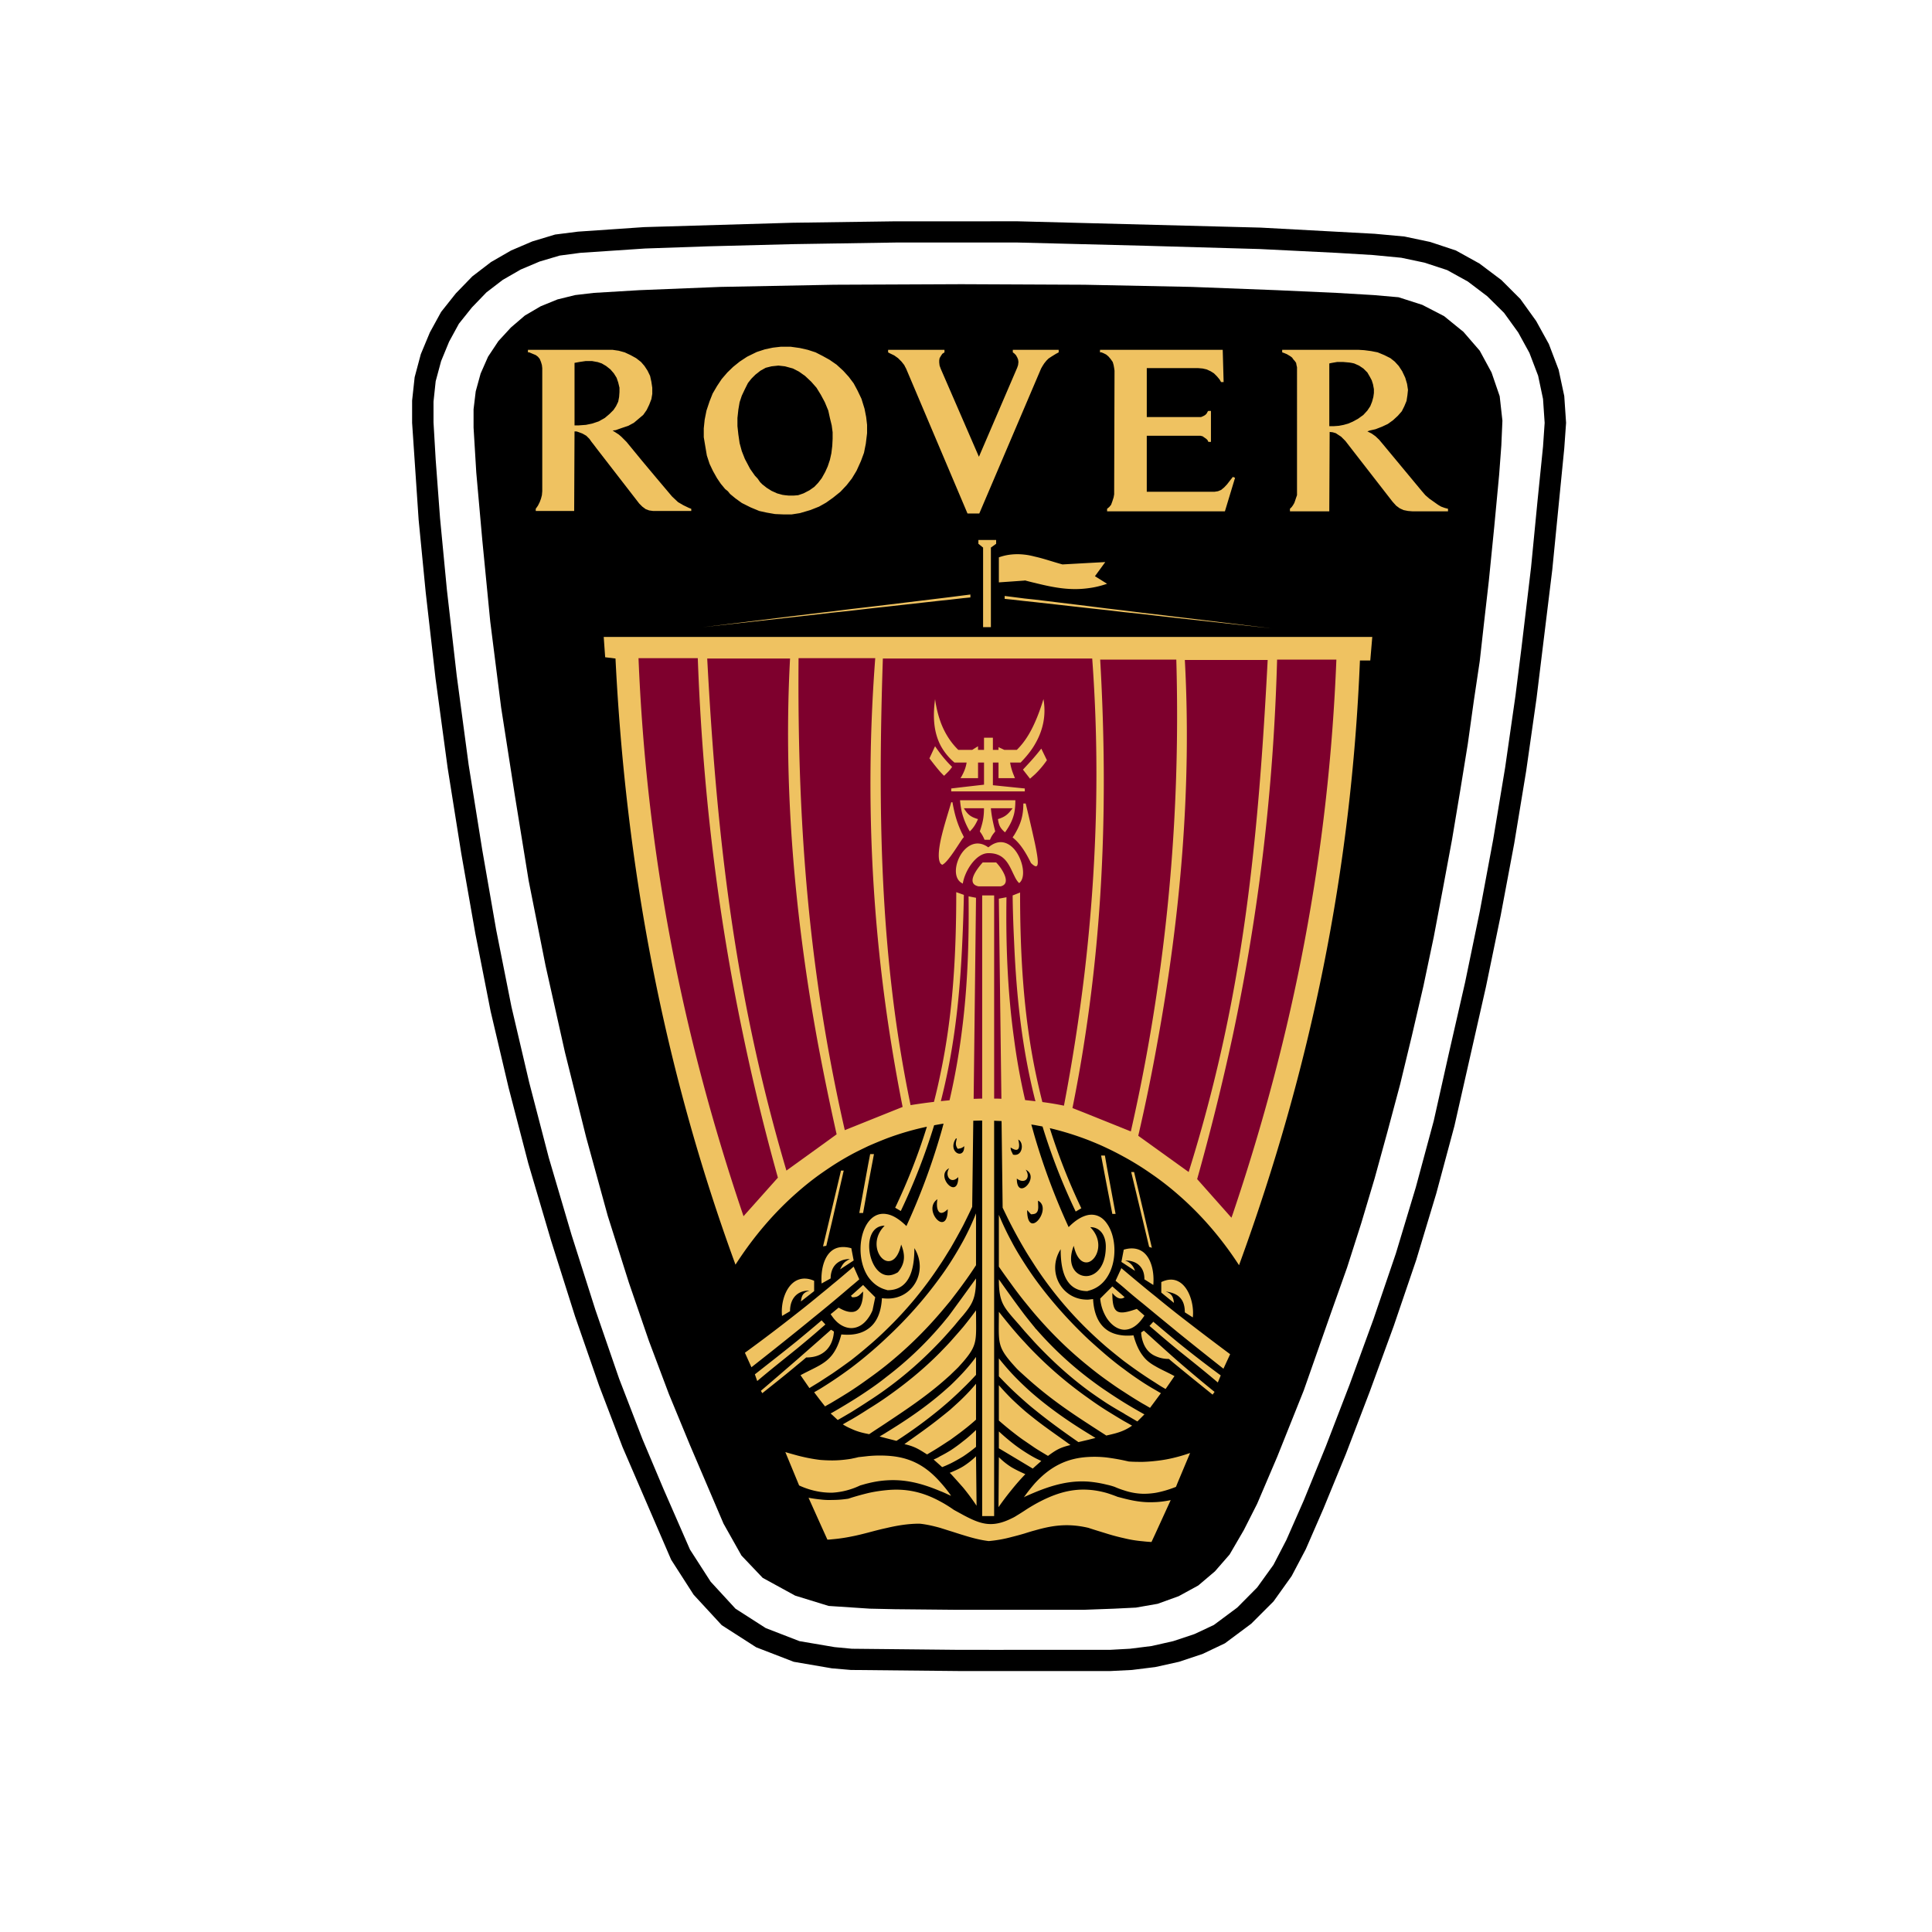 <?xml version="1.0" encoding="UTF-8" standalone="no"?>
<svg
   xmlns:dc="http://purl.org/dc/elements/1.1/"
   xmlns:cc="http://creativecommons.org/ns#"
   xmlns:rdf="http://www.w3.org/1999/02/22-rdf-syntax-ns#"
   xmlns:svg="http://www.w3.org/2000/svg"
   xmlns="http://www.w3.org/2000/svg"
   xmlns:sodipodi="http://sodipodi.sourceforge.net/DTD/sodipodi-0.dtd"
   xmlns:inkscape="http://www.inkscape.org/namespaces/inkscape"
   id="svg8"
   version="1.1"
   viewBox="0 0 317.5 317.5"
   height="1200"
   width="1200"
   sodipodi:docname="ROVER_01_V1.svg"
   inkscape:version="0.92.4 (5da689c313, 2019-01-14)">
  <sodipodi:namedview
     pagecolor="#ffffff"
     bordercolor="#666666"
     borderopacity="1"
     objecttolerance="10"
     gridtolerance="10"
     guidetolerance="10"
     inkscape:pageopacity="0"
     inkscape:pageshadow="2"
     inkscape:window-width="868"
     inkscape:window-height="480"
     id="namedview49"
     showgrid="false"
     inkscape:zoom="0.19666667"
     inkscape:cx="600"
     inkscape:cy="600"
     inkscape:window-x="0"
     inkscape:window-y="0"
     inkscape:window-maximized="0"
     inkscape:current-layer="svg8" />
  <defs
     id="defs2">
    <clipPath
       clipPathUnits="userSpaceOnUse"
       id="clipPath18">
      <path
         d="M 0,841.89 H 595.275 V 0 H 0 Z"
         id="path16" />
    </clipPath>
    <clipPath
       clipPathUnits="userSpaceOnUse"
       id="clipPath38">
      <path
         d="m 180.665,548.362 c -1.813,-0.772 -37.496,-112.208 0.347,-197.5 v 0 C 217.615,268.362 292.53,235.114 292.53,235.114 v 0 c 0,0 74.472,31.236 111.046,114.256 v 0 c 13.377,30.342 17.963,59.588 17.705,85.729 v 0 c -0.466,47.563 -16.328,112.882 -17.543,113.263 v 0 c -41.394,13.106 -70.32,18.26 -111.208,18.904 v 0 c -41.182,0 -88.97,-9.066 -111.865,-18.904"
         id="path36" />
    </clipPath>
    <clipPath
       clipPathUnits="userSpaceOnUse"
       id="clipPath50">
      <path
         d="M 180.665,548.362 C 179.476,547.855 163.699,499.69 163.689,442.53 v 0 c -0.006,-29.94 4.314,-62.349 17.323,-91.668 v 0 C 217.615,268.362 292.53,235.114 292.53,235.114 v 0 c 0,0 74.472,31.236 111.046,114.256 v 0 c 13.011,29.512 17.706,57.988 17.715,83.577 v 0 c 10e-4,0.72 -0.003,1.437 -0.01,2.152 v 0 c -0.466,47.563 -16.328,112.882 -17.543,113.263 v 0 c -41.394,13.106 -70.32,18.26 -111.208,18.904 v 0 c -41.182,0 -88.97,-9.066 -111.865,-18.904 m 9.554,-196.88 c -31.713,69.863 -9.47,148.903 -8.637,149.184 v 0 c 21.813,7.267 74.205,15.838 112.205,15.838 v 0 c 37.731,-0.603 71.42,-3.98 109.617,-16.077 v 0 c 1.123,-0.353 22.635,-77.567 -7.795,-150.317 v 0 C 363.295,272.893 292.53,251.657 292.53,251.657 v 0 c 0,0 -67.885,23.992 -102.311,99.825"
         id="path48" />
    </clipPath>
    <clipPath
       clipPathUnits="userSpaceOnUse"
       id="clipPath60">
      <path
         d="m 180.665,548.362 c -1.813,-0.772 -37.496,-112.208 0.347,-197.5 v 0 C 217.615,268.362 292.53,235.114 292.53,235.114 v 0 c 0,0 74.472,31.236 111.046,114.256 v 0 c 13.377,30.342 17.963,59.588 17.705,85.729 v 0 c -0.466,47.563 -16.328,112.882 -17.543,113.263 v 0 c -41.394,13.106 -70.32,18.26 -111.208,18.904 v 0 c -41.182,0 -88.97,-9.066 -111.865,-18.904"
         id="path58" />
    </clipPath>
    <clipPath
       clipPathUnits="userSpaceOnUse"
       id="clipPath72">
      <path
         d="M 0,841.89 H 595.275 V 0 H 0 Z"
         id="path70" />
    </clipPath>
    <linearGradient
       gradientTransform="matrix(-72.268,0,0,-72.268,25429.847,18165.95)"
       y2="251.634"
       x2="346.131"
       y1="251.82"
       x1="350.056"
       gradientUnits="userSpaceOnUse"
       id="a">
      <stop
         id="stop8"
         stop-color="#fff"
         offset="0" />
      <stop
         id="stop10"
         stop-color="#242322"
         offset="1" />
    </linearGradient>
    <linearGradient
       gradientTransform="matrix(75.597,-20.256,20.256,75.597,-31993.437,-12522.805)"
       y2="263.642"
       x2="353.135"
       y1="260.595"
       x1="358.246"
       gradientUnits="userSpaceOnUse"
       id="b">
      <stop
         id="stop17"
         stop-color="#fff"
         offset="0" />
      <stop
         id="stop19"
         stop-color="#231f20"
         offset=".672" />
      <stop
         id="stop21"
         stop-color="#2d2b2c"
         offset=".953" />
      <stop
         id="stop23"
         stop-color="#383738"
         offset="1" />
    </linearGradient>
    <linearGradient
       gradientTransform="matrix(0,0.112,-0.112,0,-116.992,-406.845)"
       y2="-3206.578"
       x2="1637.915"
       y1="-3206.578"
       x1="4767.735"
       gradientUnits="userSpaceOnUse"
       id="c">
      <stop
         id="stop28"
         stop-color="#7b7979"
         offset="0" />
      <stop
         id="stop30"
         stop-color="#eae9ea"
         offset="1" />
    </linearGradient>
    <linearGradient
       gradientTransform="matrix(-12.837,-15.298,15.298,-12.837,541.233,8372.126)"
       y2="252.576"
       x2="332.695"
       y1="243.84"
       x1="334.249"
       gradientUnits="userSpaceOnUse"
       id="d">
      <stop
         id="stop35"
         stop-color="#7b7979"
         offset="0" />
      <stop
         id="stop37"
         stop-color="#eae9ea"
         offset="1" />
    </linearGradient>
    <linearGradient
       gradientTransform="matrix(-3.504,-13.077,13.077,-3.504,-2210.491,5199.975)"
       y2="273.67"
       x2="321.221"
       y1="271.981"
       x1="314.916"
       gradientUnits="userSpaceOnUse"
       id="e">
      <stop
         id="stop42"
         stop-color="#acabab"
         offset="0" />
      <stop
         id="stop44"
         stop-color="#eae9ea"
         offset="1" />
    </linearGradient>
    <linearGradient
       gradientTransform="matrix(17.952,-11.217,11.217,17.952,-9334.977,-950.193)"
       y2="282.152"
       x2="363.237"
       y1="289.518"
       x1="367.147"
       gradientUnits="userSpaceOnUse"
       id="f">
      <stop
         id="stop49"
         stop-color="#7b7979"
         offset="0" />
      <stop
         id="stop51"
         stop-color="#eae9ea"
         offset="1" />
    </linearGradient>
  </defs>
  <g
     transform="translate(0,20.5)"
     id="layer1">
    <rect
       y="-20.5"
       x="0"
       height="317.5"
       width="317.5"
       id="rect815"
       style="opacity:1;fill:#ffffff;fill-opacity:1;fill-rule:evenodd;stroke:none;stroke-width:0.846;stroke-linejoin:round;stroke-miterlimit:10;stroke-dasharray:none;stroke-opacity:1" />
  </g>
  <g
     style="display:inline"
     id="layer11">
    <g
       transform="matrix(0.823,0,0,0.823,31.891,24.841)"
       id="g987">
      <path
         style="clip-rule:evenodd;fill-rule:evenodd;stroke-width:1.647"
         id="path4"
         d="m 151.583,291.257 h 26.205 l 5.864,-0.216 4.418,-0.217 4.342,-0.759 4.199,-1.519 3.909,-2.136 3.331,-2.825 2.93,-3.365 2.825,-4.851 2.677,-5.282 4.017,-9.41 5.286,-13.214 5.502,-15.673 3.149,-8.867 2.822,-8.83 2.68,-8.977 2.497,-9.084 2.606,-9.738 2.352,-9.736 2.28,-9.809 2.066,-9.809 1.843,-9.736 1.812,-9.735 1.627,-9.738 1.522,-9.374 1.194,-8.542 1.193,-7.999 0.833,-7.455 0.978,-8.544 1.084,-10.822 0.978,-10.387 0.435,-5.828 0.217,-4.958 -0.544,-4.887 -1.627,-4.741 -2.355,-4.344 -3.255,-3.765 -3.874,-3.148 -4.344,-2.245 -4.741,-1.52 -4.997,-0.435 -7.348,-0.433 -11.98,-0.544 -16.974,-0.652 -21.428,-0.433 -24.576,-0.109 -25.409,0.109 -22.695,0.433 -16.215,0.652 -9.084,0.544 -3.693,0.433 -3.546,0.87 -3.367,1.375 -3.148,1.846 -2.787,2.388 -2.497,2.715 -2.064,3.111 -1.484,3.367 -0.978,3.548 -0.433,3.584 v 3.653 l 0.542,8.977 1.196,13.429 1.593,16.323 2.171,17.155 2.715,17.41 2.787,17.193 3.367,16.939 3.872,17.298 4.235,16.977 4.307,15.671 4.235,13.393 3.981,11.581 4.017,10.677 4.199,10.173 6.696,15.671 3.584,6.37 4.233,4.452 6.48,3.548 6.696,2.062 8.216,0.544 5.068,0.11 z" />
      <path
         style="clip-rule:evenodd;fill:#efc261;fill-rule:evenodd;stroke-width:1.647"
         id="path6"
         d="M 75.974,54.763 V 42.276 l 0.977,-0.181 1.23,-0.181 h 1.303 l 0.977,0.181 h 0.072 l 0.868,0.29 0.868,0.506 0.868,0.687 0.689,0.797 0.544,0.868 0.326,0.942 0.252,1.049 v 0.868 l -0.072,0.977 -0.18,0.941 -0.435,0.904 -0.507,0.761 -0.797,0.796 -0.941,0.797 -1.232,0.687 -0.326,0.109 -0.977,0.324 -1.23,0.254 -1.484,0.109 h -0.792 z m 155.166,-0.652 0.18,-0.072 1.123,-0.614 1.049,-0.761 0.797,-0.868 0.58,-0.868 0.361,-0.904 0.254,-0.941 0.109,-0.796 V 47.527 l -0.18,-0.977 -0.254,-0.797 -0.364,-0.687 -0.506,-0.868 -0.797,-0.796 -0.868,-0.58 -0.978,-0.433 -0.506,-0.109 -0.435,-0.072 -1.232,-0.109 h -1.229 l -1.049,0.181 -0.509,0.109 v 12.523 h 0.942 l 0.975,-0.072 0.942,-0.181 0.904,-0.254 z m 0,-14.442 h 1.374 l 1.158,0.072 1.377,0.181 1.303,0.254 1.303,0.542 1.232,0.616 0.868,0.689 0.794,0.868 0.689,1.051 0.614,1.303 0.364,1.232 0.18,1.194 -0.109,1.049 -0.18,1.158 -0.435,1.049 -0.509,1.013 -0.794,0.904 -0.942,0.87 -1.049,0.759 -1.158,0.544 -1.303,0.507 -1.123,0.252 -0.506,0.181 0.868,0.435 0.759,0.542 0.723,0.689 0.58,0.687 7.962,9.591 0.689,0.796 0.794,0.689 0.871,0.614 0.865,0.616 0.618,0.362 0.689,0.252 0.685,0.181 v 0.507 h -7.129 l -0.868,-0.072 -0.904,-0.181 -0.763,-0.362 -0.685,-0.506 -0.723,-0.797 -8.181,-10.534 -1.232,-1.593 -0.435,-0.435 -0.435,-0.435 -0.506,-0.324 -0.544,-0.362 -0.614,-0.181 -0.614,-0.072 -0.074,15.854 h -7.854 v -0.507 l 0.361,-0.362 0.254,-0.362 0.254,-0.435 0.18,-0.507 0.18,-0.544 0.18,-0.507 V 43.144 l -0.105,-0.435 -0.074,-0.433 -0.254,-0.362 -0.29,-0.324 -0.25,-0.362 -0.324,-0.254 -0.726,-0.435 -0.614,-0.254 -0.324,-0.107 v -0.507 h 13.867 z m -113.145,29.03 0.723,0.072 h 1.049 l 0.868,-0.072 1.049,-0.361 1.194,-0.616 0.977,-0.689 0.761,-0.796 0.723,-0.941 0.687,-1.23 0.507,-1.122 0.435,-1.305 0.29,-1.303 0.181,-1.484 0.072,-1.412 v -1.303 l -0.181,-1.375 -0.362,-1.482 -0.326,-1.484 -0.689,-1.665 -0.796,-1.484 -0.868,-1.412 -1.049,-1.194 -1.23,-1.158 -1.232,-0.868 -1.194,-0.616 -1.593,-0.435 -1.303,-0.145 -1.375,0.145 -1.158,0.29 -1.051,0.58 -1.013,0.796 -0.797,0.796 -0.687,0.868 -0.616,1.23 -0.614,1.303 -0.435,1.303 -0.254,1.484 -0.181,1.665 v 1.627 l 0.181,1.665 0.254,1.738 0.435,1.593 0.614,1.557 1.051,1.99 0.941,1.339 0.544,0.58 0.254,0.362 0.254,0.362 0.433,0.435 0.87,0.687 0.977,0.616 1.122,0.507 1.049,0.288 z m 0,-29.644 h 1.158 l 1.81,0.254 1.593,0.362 1.557,0.507 1.41,0.723 1.375,0.761 1.412,0.977 1.303,1.194 1.122,1.23 0.977,1.303 0.759,1.412 0.797,1.665 0.614,1.99 0.326,1.665 0.18,1.557 v 1.665 l -0.252,2.098 -0.362,1.81 -0.616,1.665 -0.868,1.919 -0.941,1.555 -1.049,1.339 -1.23,1.305 -1.484,1.194 -1.375,0.978 -1.412,0.796 -1.738,0.687 -2.098,0.616 -1.627,0.254 h -1.664 l -1.667,-0.072 -1.664,-0.29 -1.484,-0.326 -1.738,-0.723 -1.736,-0.868 -1.303,-0.941 -1.051,-0.868 -0.435,-0.544 -0.544,-0.435 -0.868,-1.049 -0.759,-1.122 -0.796,-1.41 -0.687,-1.448 -0.544,-1.665 -0.326,-1.919 -0.29,-1.738 v -1.774 l 0.181,-1.738 0.362,-1.81 0.616,-1.846 0.616,-1.557 0.868,-1.484 0.941,-1.412 1.122,-1.303 1.16,-1.123 1.303,-1.049 1.484,-0.978 1.919,-0.941 1.665,-0.542 1.557,-0.326 1.557,-0.181 z m 36.448,33.299 h 2.352 l 12.344,-28.955 0.29,-0.507 0.324,-0.506 0.435,-0.544 0.435,-0.435 0.544,-0.362 0.939,-0.58 0.544,-0.288 v -0.507 h -9.16 v 0.507 l 0.254,0.18 0.364,0.362 0.25,0.435 0.183,0.435 0.071,0.507 -0.071,0.614 -0.183,0.544 -7.636,17.771 -7.602,-17.519 -0.254,-0.687 -0.071,-0.614 v -0.435 l 0.071,-0.435 0.254,-0.435 0.29,-0.435 0.435,-0.288 v -0.507 h -11.255 v 0.507 l 0.326,0.18 0.904,0.435 0.761,0.544 0.687,0.689 0.544,0.687 0.18,0.362 0.181,0.326 z m 27.872,-0.941 v 0.507 h 23.526 l 2.026,-6.696 -0.435,-0.181 -0.544,0.687 -0.614,0.796 -0.58,0.616 -0.618,0.507 -0.614,0.252 -0.689,0.109 h -13.535 v -11.183 h 10.715 l 0.435,0.107 0.361,0.254 0.364,0.252 0.254,0.254 0.18,0.362 h 0.506 v -6.19 h -0.506 l -0.109,0.072 -0.254,0.471 -0.25,0.254 -0.435,0.254 -0.435,0.181 H 190.24 V 43.325 h 10.278 l 0.868,0.072 0.794,0.18 0.797,0.362 0.689,0.435 0.614,0.616 0.506,0.614 0.29,0.507 h 0.509 l -0.18,-6.444 h -24.505 v 0.507 h 0.29 l 0.435,0.18 0.506,0.254 0.435,0.362 0.438,0.507 0.435,0.616 0.18,0.614 0.109,0.616 0.071,0.507 -0.071,24.179 v 0.507 l -0.109,0.614 -0.254,0.796 -0.254,0.689 -0.361,0.435 z M 80.46,39.669 H 66.67 v 0.507 h 0.254 l 0.687,0.288 0.616,0.254 0.435,0.326 0.362,0.435 0.252,0.616 0.181,0.614 0.072,0.616 v 24.576 l -0.072,0.796 -0.181,0.689 -0.252,0.687 -0.362,0.723 -0.435,0.616 v 0.435 h 7.674 l 0.072,-15.889 h 0.362 l 0.362,0.109 0.868,0.326 0.759,0.435 0.616,0.614 0.435,0.616 0.29,0.362 0.796,1.049 8.433,10.896 0.616,0.616 0.687,0.507 0.687,0.252 0.796,0.109 h 7.602 v -0.435 l -0.471,-0.181 -1.122,-0.542 -1.051,-0.616 -1.194,-1.122 -3.149,-3.729 -2.787,-3.329 -3.149,-3.836 -0.507,-0.507 -0.544,-0.544 -0.507,-0.433 -1.23,-0.797 0.616,-0.072 1.23,-0.435 1.303,-0.435 1.122,-0.614 0.941,-0.796 0.904,-0.761 0.687,-0.977 0.507,-1.051 0.435,-1.122 0.18,-1.049 V 47.236 L 91.315,46.041 91.062,44.883 90.554,43.834 89.938,42.892 89.251,42.096 88.275,41.335 87.153,40.719 85.995,40.178 84.799,39.851 83.569,39.67 h -3.108 z" />
      <path
         style="clip-rule:evenodd;fill-rule:evenodd;stroke-width:1.647"
         id="path8"
         d="m 158.75,14.007 h -18.568 l -20.812,0.29 -29.497,0.87 -13.212,0.904 -4.561,0.578 -4.561,1.375 -4.235,1.81 -4.017,2.316 -3.729,2.859 -3.294,3.401 -2.932,3.693 -2.243,4.09 -1.81,4.344 -1.23,4.597 -0.507,4.668 v 4.452 l 1.303,19.364 1.412,14.479 1.958,17.155 2.425,17.916 2.715,17.048 2.823,16.07 3.041,15.457 3.583,15.236 3.945,15.165 4.561,15.455 4.778,15.095 4.813,13.863 4.67,12.235 9.7,22.476 4.489,6.987 5.61,6.08 6.877,4.414 7.493,2.896 7.602,1.303 3.8,0.328 21.609,0.216 h 30.26 l 4.269,-0.216 4.668,-0.58 4.742,-1.053 4.671,-1.553 4.489,-2.136 5.248,-3.909 4.452,-4.452 3.619,-5.067 2.822,-5.357 3.513,-8.071 4.489,-10.932 4.777,-12.485 4.777,-13.069 4.489,-13.174 4.017,-13.319 3.619,-13.467 6.299,-27.796 2.93,-14.189 2.715,-14.442 2.387,-14.479 2.066,-14.479 3.146,-25.699 2.39,-24.213 0.364,-5.105 -0.364,-5.357 -1.123,-5.246 -1.954,-5.139 -2.535,-4.597 -3.149,-4.38 -3.8,-3.802 -4.378,-3.294 -4.706,-2.606 -5.141,-1.702 -5.137,-1.085 -5.936,-0.544 -22.732,-1.23 -48.535,-1.263 z m 0,285.252 h -5.971 l -21.428,-0.219 -3.439,-0.324 -7.022,-1.194 -6.732,-2.606 -6.045,-3.874 -4.958,-5.391 -4.126,-6.409 -5.284,-12.087 -4.199,-9.954 -4.67,-12.09 -4.741,-13.754 -4.777,-15.024 -4.525,-15.345 -3.909,-15.02 -3.548,-15.131 -3.041,-15.309 -2.787,-15.997 -2.715,-16.976 L 52.447,104.712 50.492,87.627 49.117,73.257 48.249,61.604 47.814,54.149 v -4.126 l 0.435,-4.09 1.085,-4.017 1.593,-3.872 1.955,-3.583 2.606,-3.258 2.896,-3.004 3.258,-2.497 3.583,-2.064 3.764,-1.593 4.017,-1.194 4.09,-0.544 12.958,-0.868 12.56,-0.435 16.867,-0.435 20.739,-0.326 h 24.179 l 25.625,0.651 22.803,0.652 15.345,0.761 7.241,0.435 5.646,0.542 4.632,0.978 4.523,1.484 4.128,2.28 3.871,2.932 3.368,3.329 2.822,3.909 2.245,4.09 1.738,4.561 0.978,4.632 0.324,4.777 -0.324,4.742 -1.087,10.713 -1.303,13.393 -1.917,16.106 -1.194,9.519 -2.066,14.37 -2.387,14.37 -2.68,14.37 -2.93,14.152 -3.26,14.258 -3.001,13.393 -3.584,13.283 -3.983,13.212 -4.452,13.065 -4.742,12.994 -4.777,12.415 -4.414,10.822 -3.474,7.892 -2.571,4.958 -3.26,4.526 -3.98,4.016 -4.671,3.474 -3.871,1.812 -4.236,1.412 -4.307,0.975 -4.344,0.544 -3.98,0.219 H 158.75 Z" />
      <path
         style="clip-rule:evenodd;fill:#efc261;fill-rule:evenodd;stroke-width:1.647"
         id="path10"
         d="m 120.491,265.634 -2.425,-5.866 c 0.832,0.254 1.629,0.469 2.425,0.689 1.52,0.399 3.004,0.689 4.452,0.868 0.832,0.074 1.665,0.109 2.497,0.109 1.194,0 2.425,-0.109 3.764,-0.324 0.471,-0.109 0.941,-0.183 1.448,-0.328 0.687,-0.071 1.339,-0.145 1.955,-0.216 a 25.442,25.442 0 0 1 3.657,-0.074 c 4.344,0.219 7.6,1.738 10.713,5.251 0.687,0.759 1.375,1.593 2.064,2.568 0.036,0.074 0.072,0.145 0.145,0.183 -0.072,0 -0.109,-0.038 -0.145,-0.038 -0.723,-0.324 -1.375,-0.651 -2.064,-0.904 -3.691,-1.557 -7.022,-2.387 -10.713,-2.136 -1.158,0.074 -2.354,0.254 -3.657,0.58 -0.507,0.109 -1.049,0.29 -1.593,0.435 -0.616,0.29 -1.23,0.544 -1.81,0.726 a 14.424,14.424 0 0 1 -3.764,0.721 14.479,14.479 0 0 1 -2.497,-0.18 15.681,15.681 0 0 1 -4.126,-1.268 z m 88.171,-43.18 c 14.371,-39.346 22.443,-78.906 24.141,-120.747 h 2.066 l 0.399,-4.704 H 81.801 l 0.29,4.054 2.062,0.254 c 2.062,41.696 9.628,81.874 23.96,121.035 3.657,-5.681 7.819,-10.497 12.378,-14.477 a 57.848,57.848 0 0 1 4.452,-3.548 101.636,101.636 0 0 1 2.497,-1.702 58.649,58.649 0 0 1 3.764,-2.242 c 1.122,-0.614 2.28,-1.158 3.401,-1.702 a 94.695,94.695 0 0 1 3.657,-1.519 55.389,55.389 0 0 1 8.071,-2.355 120.284,120.284 0 0 1 -6.335,16.178 l 1.122,0.652 a 124.179,124.179 0 0 0 6.659,-17.122 l 1.194,-0.216 0.687,-0.109 a 62.345,62.345 0 0 1 -0.687,2.461 132.102,132.102 0 0 1 -6.732,17.99 c -1.484,-1.448 -2.787,-2.21 -3.981,-2.39 -1.52,-0.254 -2.751,0.399 -3.657,1.627 -1.919,2.606 -2.135,7.712 0,10.896 0.868,1.229 2.064,2.207 3.657,2.606 0.072,0.035 0.145,0.035 0.217,0.071 4.668,0 5.357,-4.703 5.357,-8.397 2.859,4.597 -0.326,10.278 -5.574,10.062 -0.29,0 -0.58,-0.035 -0.906,-0.071 -0.145,2.822 -1.049,4.922 -2.751,6.116 -0.904,0.651 -2.026,1.049 -3.401,1.158 a 12.448,12.448 0 0 1 -1.955,-0.035 c -0.471,1.843 -1.085,3.111 -1.81,4.054 -0.723,0.939 -1.557,1.553 -2.497,2.097 -1.122,0.652 -2.39,1.197 -3.838,1.991 l 1.774,2.571 c 0.687,-0.435 1.375,-0.833 2.064,-1.268 a 1072.96,1072.96 0 0 1 2.497,-1.627 140.816,140.816 0 0 0 3.764,-2.68 88.653,88.653 0 0 0 3.401,-2.785 64.371,64.371 0 0 0 3.657,-3.329 75.262,75.262 0 0 0 10.713,-12.958 c 0.723,-1.049 1.375,-2.171 2.064,-3.256 a 135.784,135.784 0 0 0 2.533,-4.563 c 0.614,-1.232 1.23,-2.461 1.81,-3.729 l 0.217,-17.193 c 0.58,0 1.194,-0.035 1.774,-0.035 v 78.976 h 2.39 v -78.942 c 0.506,0.035 1.015,0.035 1.484,0.074 l 0.216,17.298 c 0.618,1.268 1.197,2.5 1.846,3.729 a 95.095,95.095 0 0 0 2.535,4.563 c 0.651,1.12 1.374,2.207 2.062,3.291 a 75.246,75.246 0 0 0 10.677,12.924 82.01,82.01 0 0 0 3.69,3.365 124.647,124.647 0 0 0 3.403,2.751 c 1.232,0.908 2.461,1.812 3.764,2.68 0.797,0.544 1.627,1.087 2.497,1.627 0.652,0.435 1.341,0.868 2.066,1.268 l 1.772,-2.571 c -1.448,-0.794 -2.751,-1.337 -3.838,-1.991 -0.975,-0.54 -1.809,-1.158 -2.497,-2.097 -0.723,-0.942 -1.337,-2.207 -1.846,-4.054 a 11.657,11.657 0 0 1 -1.917,0.035 c -1.337,-0.109 -2.497,-0.469 -3.403,-1.123 -1.698,-1.194 -2.606,-3.329 -2.751,-6.151 -0.324,0.035 -0.614,0.071 -0.939,0.105 -5.248,0.183 -8.435,-5.502 -5.536,-10.059 0,3.69 0.685,8.361 5.357,8.361 0.071,-0.038 0.105,-0.038 0.18,-0.074 1.627,-0.399 2.859,-1.374 3.69,-2.642 2.136,-3.186 1.883,-8.181 0,-10.787 -0.865,-1.268 -2.133,-1.954 -3.69,-1.702 -1.158,0.219 -2.497,0.942 -3.945,2.426 a 133.165,133.165 0 0 1 -6.734,-17.951 c -0.254,-0.868 -0.469,-1.702 -0.723,-2.535 0.254,0.038 0.506,0.074 0.723,0.109 0.509,0.109 1.013,0.18 1.522,0.29 a 122.01,122.01 0 0 0 6.622,16.977 l 1.123,-0.652 a 122.364,122.364 0 0 1 -6.295,-15.999 c 2.606,0.618 5.174,1.412 7.709,2.39 1.268,0.506 2.497,1.013 3.69,1.593 1.161,0.544 2.281,1.123 3.403,1.738 1.268,0.689 2.535,1.448 3.764,2.242 0.833,0.544 1.667,1.123 2.497,1.702 1.522,1.087 3.044,2.281 4.492,3.548 4.559,3.943 8.687,8.685 12.233,14.152 z m -12.232,38.257 c 0.83,-0.219 1.627,-0.473 2.461,-0.759 l -2.461,5.862 -0.364,0.904 c -1.482,0.58 -2.859,0.978 -4.128,1.197 a 14.726,14.726 0 0 1 -2.497,0.18 12.891,12.891 0 0 1 -3.764,-0.689 16.565,16.565 0 0 1 -1.846,-0.689 12.993,12.993 0 0 0 -1.557,-0.435 23.236,23.236 0 0 0 -3.69,-0.614 c -3.655,-0.254 -6.984,0.614 -10.677,2.136 -0.689,0.29 -1.374,0.58 -2.062,0.904 -0.038,0.035 -0.109,0.074 -0.145,0.074 0.035,-0.074 0.105,-0.109 0.145,-0.183 0.689,-0.975 1.374,-1.809 2.062,-2.606 3.186,-3.474 6.551,-5.029 10.677,-5.248 a 21.66,21.66 0 0 1 3.69,0.109 c 1.087,0.145 2.21,0.324 3.403,0.58 l 0.978,0.216 c 0.939,0.074 1.846,0.074 2.785,0.074 a 29.487,29.487 0 0 0 2.497,-0.18 27.399,27.399 0 0 0 4.492,-0.835 z m 0,-19.112 a 293.112,293.112 0 0 0 7.345,6.154 l -0.395,0.544 c -2.316,-1.883 -4.632,-3.729 -6.949,-5.646 a 65.595,65.595 0 0 1 -1.776,-1.482 6.23,6.23 0 0 1 -2.715,-0.583 c -1.229,-0.54 -2.062,-1.553 -2.497,-2.93 a 6.72,6.72 0 0 1 -0.324,-1.772 l 0.324,-0.219 0.219,-0.145 2.278,2.066 c 1.486,1.339 2.968,2.677 4.49,4.016 z m 0,-2.243 c 2.677,2.136 5.357,4.273 7.997,6.515 l 0.58,-1.412 a 228.362,228.362 0 0 1 -8.577,-6.623 409.123,409.123 0 0 1 -4.492,-3.764 c -0.145,-0.105 -0.25,-0.216 -0.395,-0.324 l -0.763,0.833 c 0.399,0.324 0.763,0.651 1.158,0.978 1.487,1.301 2.97,2.53 4.492,3.797 z m 0,-3.508 a 819.223,819.223 0 0 0 9.12,7.274 l 1.337,-2.896 a 603.987,603.987 0 0 1 -10.459,-7.962 228.038,228.038 0 0 1 -4.492,-3.619 c -0.83,-0.652 -1.664,-1.341 -2.497,-2.026 -1.268,-1.053 -2.532,-2.1 -3.764,-3.149 -0.18,-0.145 -0.361,-0.29 -0.506,-0.435 l -1.161,2.532 c 0.583,0.473 1.123,0.908 1.667,1.377 a 104.932,104.932 0 0 0 3.764,3.149 c 0.833,0.689 1.667,1.374 2.497,2.062 1.489,1.23 3.008,2.461 4.493,3.693 z m 0,-10.209 c 2.278,1.049 3.291,4.703 3.001,7.239 l -1.593,-1.013 c 0,-1.593 -0.469,-2.642 -1.408,-3.329 -0.618,-0.435 -1.412,-0.689 -2.426,-0.833 1.229,0.435 1.519,1.049 1.664,2.281 l -2.532,-2.062 v -2.1 c 1.303,-0.616 2.387,-0.616 3.294,-0.183 z m 0,-132.618 18.82,2.281 -18.82,-2.064 -4.492,-0.507 -2.497,-0.29 -3.764,-0.397 -3.403,-0.399 -3.69,-0.399 -10.677,-1.194 -2.062,-0.217 -2.535,-0.29 -1.448,-0.145 v -0.58 l 1.448,0.181 2.535,0.326 2.062,0.217 10.677,1.303 3.69,0.471 3.403,0.399 3.764,0.471 2.497,0.288 z m -4.492,176.74 c 0.978,-0.038 2.026,-0.183 3.079,-0.399 l -3.079,6.73 -0.759,1.631 a 26.165,26.165 0 0 1 -1.738,-0.145 23.999,23.999 0 0 1 -3.764,-0.618 41.293,41.293 0 0 1 -3.403,-0.904 c -1.155,-0.361 -2.387,-0.723 -3.69,-1.158 -4.307,-1.013 -7.493,-0.399 -10.677,0.509 -0.689,0.18 -1.374,0.395 -2.062,0.614 a 54.192,54.192 0 0 1 -2.535,0.689 c -1.448,0.395 -2.967,0.685 -4.632,0.83 -1.774,-0.216 -3.474,-0.685 -5.103,-1.194 -0.868,-0.254 -1.702,-0.544 -2.533,-0.794 l -2.064,-0.652 c -1.303,-0.361 -2.678,-0.689 -4.09,-0.833 -2.316,0 -4.489,0.364 -6.623,0.868 -1.196,0.254 -2.426,0.58 -3.657,0.908 -1.122,0.29 -2.243,0.58 -3.401,0.794 -1.23,0.254 -2.497,0.435 -3.764,0.544 -0.326,0.035 -0.652,0.071 -0.977,0.071 l -1.52,-3.365 -2.245,-4.996 c 0.796,0.148 1.52,0.254 2.245,0.328 0.868,0.109 1.665,0.145 2.497,0.109 1.013,0 2.062,-0.074 3.222,-0.254 0.181,-0.074 0.362,-0.109 0.544,-0.183 a 55.844,55.844 0 0 1 3.401,-0.939 c 1.268,-0.29 2.499,-0.469 3.657,-0.58 3.691,-0.364 7.058,0.254 10.713,2.245 0.687,0.361 1.339,0.759 2.064,1.229 0.217,0.145 0.469,0.324 0.687,0.469 0.652,0.364 1.268,0.689 1.846,1.013 3.474,1.846 5.755,2.644 9.736,0.652 0.324,-0.145 0.652,-0.328 0.978,-0.544 0.544,-0.324 1.049,-0.651 1.557,-0.978 0.689,-0.469 1.374,-0.868 2.062,-1.268 3.51,-1.954 6.879,-3.146 10.677,-2.896 1.194,0.074 2.426,0.29 3.69,0.652 0.689,0.216 1.412,0.469 2.136,0.759 0.435,0.109 0.833,0.219 1.268,0.328 1.268,0.324 2.535,0.58 3.764,0.685 0.83,0.079 1.624,0.079 2.492,0.043 z m 0,-22.406 c 0.364,0.219 0.726,0.435 1.123,0.652 l -1.123,1.519 -1.049,1.412 c -0.506,-0.29 -0.978,-0.58 -1.448,-0.833 a 92.412,92.412 0 0 1 -3.764,-2.352 c -1.158,-0.723 -2.281,-1.522 -3.403,-2.316 a 69.96,69.96 0 0 1 -3.69,-2.825 c -3.874,-3.111 -7.383,-6.551 -10.677,-10.389 -0.689,-0.794 -1.374,-1.664 -2.062,-2.497 a 80.587,80.587 0 0 1 -2.535,-3.329 c -0.868,-1.194 -1.738,-2.387 -2.606,-3.655 v -10.352 a 57.315,57.315 0 0 0 2.606,5.465 c 0.759,1.448 1.627,2.859 2.535,4.273 0.651,1.013 1.337,2.026 2.062,3.041 3.115,4.304 6.768,8.397 10.677,12.087 a 145.456,145.456 0 0 0 3.69,3.26 c 1.123,0.939 2.245,1.846 3.403,2.68 1.232,0.939 2.497,1.809 3.764,2.642 0.835,0.54 1.667,1.049 2.497,1.519 z m -2.495,4.706 c 0.109,0.071 0.219,0.109 0.324,0.18 l -0.324,0.324 -1.084,1.087 -2.535,-1.482 c -0.035,-0.038 -0.109,-0.074 -0.145,-0.109 a 77.616,77.616 0 0 1 -3.403,-2.026 96.051,96.051 0 0 1 -3.69,-2.535 c -3.874,-2.859 -7.312,-6.006 -10.677,-9.59 l -2.062,-2.281 c -0.328,-0.399 -0.652,-0.759 -0.978,-1.158 -0.614,-0.689 -1.123,-1.268 -1.557,-1.772 -1.917,-2.245 -2.606,-3.439 -2.606,-7.422 0.868,1.232 1.738,2.461 2.606,3.658 0.833,1.158 1.667,2.281 2.535,3.436 a 152.774,152.774 0 0 0 2.062,2.571 0.936,0.936 0 0 0 0.254,0.29 71.317,71.317 0 0 0 10.423,9.774 c 1.194,0.904 2.426,1.812 3.69,2.642 1.123,0.763 2.245,1.486 3.403,2.21 1.232,0.754 2.461,1.479 3.764,2.202 z m 0,-19.837 0.324,0.29 c -0.105,0.183 -0.216,0.328 -0.324,0.473 -1.194,1.702 -2.532,2.387 -3.764,2.352 -1.303,-0.071 -2.497,-0.939 -3.403,-2.281 a 8.816,8.816 0 0 1 -1.337,-3.945 l 1.337,-1.337 1.087,-1.087 2.316,2.026 0.145,0.145 a 0.285,0.285 0 0 0 -0.145,0.074 c -0.868,0.506 -1.738,-0.183 -2.316,-0.942 0,3.149 0.58,4.054 2.316,3.874 0.689,-0.074 1.522,-0.324 2.571,-0.689 z m 0,-12.449 c 1.738,1.268 2.316,4.092 2.1,6.623 l -1.776,-1.123 c 0,-0.685 -0.105,-1.265 -0.324,-1.772 -0.58,-1.303 -1.809,-1.991 -3.545,-1.991 1.013,0.328 1.664,1.087 1.988,2.066 l -2.207,-1.448 -0.506,-0.328 0.469,-2.461 h 0.035 c 1.593,-0.469 2.861,-0.216 3.765,0.435 z m 0,-8.577 1.812,7.783 -0.544,-0.183 -1.268,-5.319 -2.316,-9.629 h 0.58 z m -3.764,42.381 c 0.544,0.29 1.087,0.618 1.627,0.908 -0.54,0.395 -1.084,0.689 -1.627,0.939 -1.049,0.469 -2.097,0.723 -3.403,1.013 -0.035,0 -0.071,0.035 -0.105,0.035 -1.232,-0.794 -2.426,-1.553 -3.584,-2.316 -3.8,-2.461 -7.239,-4.848 -10.677,-7.783 -0.689,-0.577 -1.374,-1.194 -2.062,-1.809 -0.509,-0.469 -1.053,-0.939 -1.557,-1.448 a 92.192,92.192 0 0 1 -0.978,-1.087 c -3.041,-3.51 -2.606,-4.269 -2.606,-10.278 0.868,1.123 1.738,2.171 2.606,3.223 0.833,0.975 1.667,1.954 2.535,2.856 0.689,0.763 1.374,1.486 2.062,2.171 a 78.882,78.882 0 0 0 10.677,9.015 66.987,66.987 0 0 0 3.69,2.497 c 1.122,0.69 2.243,1.379 3.403,2.064 z m -3.405,-50.742 1.738,9.374 h -0.651 l -1.087,-5.576 -1.155,-6.08 h 0.759 z m 0,-116.476 0.074,0.036 h -0.074 c -1.265,0.435 -2.497,0.723 -3.69,0.868 -3.655,0.507 -6.913,-0.109 -10.677,-1.049 -0.652,-0.145 -1.337,-0.326 -2.026,-0.507 l -0.035,0.035 -2.535,0.181 -2.606,0.181 v -4.996 a 10.184,10.184 0 0 1 2.606,-0.578 11.827,11.827 0 0 1 2.535,0.036 c 0.689,0.072 1.374,0.216 2.062,0.397 1.809,0.399 3.619,1.051 5.502,1.557 l 5.177,-0.29 3.365,-0.181 -2.062,2.823 z M 178.585,221.84 c 1.809,-0.544 3.186,-4.162 0.364,-6.987 2.133,0 3.111,1.883 3.111,3.838 0,3.8 -1.738,5.61 -3.474,5.9 -2.281,0.361 -4.523,-1.957 -2.93,-6.009 0.613,2.749 1.842,3.546 2.929,3.258 z m 0,35.468 1.412,-0.361 -1.412,-0.868 c -3.729,-2.281 -7.348,-4.777 -10.677,-7.602 a 47.306,47.306 0 0 1 -2.062,-1.846 55.682,55.682 0 0 1 -2.535,-2.532 53.541,53.541 0 0 1 -2.606,-3.041 v 3.581 c 0.868,0.908 1.738,1.812 2.606,2.644 0.833,0.794 1.667,1.557 2.535,2.316 0.689,0.614 1.374,1.194 2.062,1.738 2.751,2.242 5.61,4.307 8.685,6.44 z m -10.677,-43.325 c 1.232,-0.614 2.461,-3.474 0.614,-4.414 0,1.049 0.29,2.207 -0.614,2.606 a 2.374,2.374 0 0 1 -0.794,0.105 l -0.763,-0.83 c -0.002,2.425 0.797,2.932 1.557,2.533 z m 0,48.682 1.268,-1.12 c -0.435,-0.219 -0.868,-0.399 -1.268,-0.618 a 28.161,28.161 0 0 1 -2.062,-1.229 29.468,29.468 0 0 1 -2.535,-1.812 45.649,45.649 0 0 1 -2.606,-2.242 v 3.365 l 2.606,1.557 2.535,1.519 1.627,0.978 z m 0,-3.726 c 0.833,0.54 1.702,1.049 2.606,1.59 1.667,-1.229 2.426,-1.664 4.489,-2.171 -2.532,-1.843 -4.887,-3.436 -7.094,-5.174 -0.689,-0.544 -1.374,-1.087 -2.062,-1.667 a 76.614,76.614 0 0 1 -2.535,-2.316 48.97,48.97 0 0 1 -2.606,-2.785 v 7.058 c 0.868,0.759 1.738,1.482 2.606,2.171 0.833,0.651 1.667,1.303 2.535,1.883 z m -2.062,-53.388 c 0.689,-0.254 0.868,-1.232 0.216,-2.171 1.772,0.868 0.833,2.93 -0.216,3.545 -0.763,0.435 -1.557,0.145 -1.557,-1.772 0.613,0.469 1.156,0.544 1.557,0.399 z m 0,58.561 c 0.035,0.038 0.105,0.038 0.145,0.074 -0.038,0.035 -0.109,0.109 -0.145,0.145 a 45.28,45.28 0 0 0 -2.535,2.896 54.801,54.801 0 0 0 -2.677,3.545 l 0.071,-9.988 a 14.029,14.029 0 0 0 2.606,2.066 c 0.758,0.433 1.557,0.829 2.535,1.263 z m -2.537,-65.005 c 1.522,0.904 1.627,-0.324 1.268,-1.738 1.229,0.614 0.868,3.474 -1.049,3.004 a 6.106,6.106 0 0 0 -0.219,-0.469 c -0.145,-0.29 -0.254,-0.544 -0.254,-0.942 0.11,0.035 0.184,0.109 0.254,0.145 z m -9.735,-0.254 a 0.871,0.871 0 0 0 0.217,-0.18 c 0,0.469 -0.072,0.833 -0.217,1.087 -0.759,1.229 -2.932,-0.364 -1.448,-2.606 h 0.181 c -0.217,0.904 -0.326,1.303 0.181,2.062 0.433,-0.076 0.759,-0.11 1.085,-0.364 z m 0,63.775 a 15.785,15.785 0 0 0 2.57,-2.026 l 0.109,9.88 a 44.748,44.748 0 0 0 -2.678,-3.619 c -0.832,-0.939 -1.665,-1.883 -2.533,-2.822 a 0.283,0.283 0 0 1 -0.145,-0.145 c 0.036,0 0.072,-0.035 0.145,-0.035 0.941,-0.4 1.772,-0.763 2.533,-1.234 z m 0,-5.03 c 0.868,-0.651 1.702,-1.412 2.57,-2.242 v 3.365 c -0.868,0.723 -1.702,1.337 -2.57,1.917 -0.832,0.509 -1.665,0.978 -2.533,1.412 -0.544,0.254 -1.085,0.509 -1.665,0.723 l -0.399,-0.361 -1.303,-1.158 c 0.471,-0.183 0.906,-0.399 1.303,-0.652 0.723,-0.364 1.412,-0.759 2.064,-1.158 a 30.285,30.285 0 0 0 2.533,-1.846 z m 0,-8.687 a 38.333,38.333 0 0 0 2.57,-2.785 v 7.165 a 43.221,43.221 0 0 1 -2.57,2.136 c -0.832,0.652 -1.702,1.268 -2.533,1.883 -0.689,0.435 -1.375,0.904 -2.064,1.337 -0.832,0.544 -1.702,1.053 -2.606,1.593 -1.702,-1.084 -2.497,-1.593 -4.525,-2.062 2.571,-1.846 4.923,-3.474 7.131,-5.248 0.687,-0.544 1.375,-1.087 2.064,-1.667 0.832,-0.759 1.7,-1.519 2.533,-2.352 z m 0,-5.03 a 35.253,35.253 0 0 0 2.57,-3.111 v 3.581 c -0.868,0.942 -1.702,1.812 -2.57,2.644 -0.832,0.833 -1.702,1.627 -2.533,2.387 -0.689,0.618 -1.375,1.197 -2.064,1.776 a 92.579,92.579 0 0 1 -8.722,6.37 l -1.99,-0.509 -1.375,-0.361 c 0.471,-0.29 0.942,-0.544 1.375,-0.833 3.728,-2.281 7.383,-4.742 10.713,-7.564 0.687,-0.58 1.375,-1.197 2.064,-1.812 a 56.514,56.514 0 0 0 2.532,-2.566 z m 0,-9.086 a 79.695,79.695 0 0 0 2.57,-3.329 c 0,6.009 0.435,6.768 -2.57,10.278 -0.29,0.328 -0.616,0.689 -0.977,1.087 -0.544,0.544 -1.049,1.013 -1.557,1.519 -0.689,0.618 -1.375,1.232 -2.064,1.812 -3.438,2.896 -6.949,5.248 -10.713,7.747 -1.123,0.759 -2.281,1.482 -3.439,2.278 -0.072,0 -0.145,0 -0.217,-0.035 -1.337,-0.254 -2.352,-0.544 -3.401,-1.049 a 10.949,10.949 0 0 1 -1.665,-0.868 c 0.58,-0.324 1.122,-0.652 1.665,-0.942 a 75.733,75.733 0 0 0 3.401,-2.097 69.082,69.082 0 0 0 3.657,-2.39 c 3.872,-2.711 7.419,-5.607 10.713,-8.941 0.687,-0.723 1.375,-1.408 2.064,-2.171 0.832,-0.944 1.7,-1.921 2.533,-2.899 z m 0,-6.15 2.57,-3.548 c 0,3.947 -0.723,5.103 -2.57,7.348 -0.471,0.544 -0.977,1.123 -1.557,1.846 -0.324,0.399 -0.652,0.759 -0.977,1.123 -0.689,0.794 -1.375,1.553 -2.064,2.278 -3.438,3.619 -6.877,6.659 -10.713,9.448 a 69.891,69.891 0 0 1 -3.657,2.497 c -1.085,0.723 -2.243,1.448 -3.401,2.171 -0.868,0.509 -1.774,1.049 -2.678,1.557 l -1.085,-1.013 -0.326,-0.29 c 0.109,-0.074 0.217,-0.109 0.326,-0.18 a 128.862,128.862 0 0 0 3.764,-2.245 78.467,78.467 0 0 0 3.401,-2.207 54.819,54.819 0 0 0 3.657,-2.68 70.293,70.293 0 0 0 10.713,-10.099 c 0.544,-0.614 1.087,-1.303 1.629,-1.954 l 0.435,-0.58 z m 0,-11.043 a 50.029,50.029 0 0 0 2.57,-5.502 v 10.352 a 76.264,76.264 0 0 1 -2.57,3.729 c -0.832,1.158 -1.702,2.278 -2.533,3.365 -0.689,0.833 -1.375,1.667 -2.064,2.461 -3.294,3.838 -6.804,7.239 -10.713,10.389 a 72.246,72.246 0 0 1 -3.657,2.751 78.767,78.767 0 0 1 -3.401,2.352 c -1.23,0.797 -2.497,1.557 -3.764,2.316 -0.471,0.29 -0.977,0.544 -1.448,0.833 l -1.049,-1.337 -1.122,-1.482 c 0.362,-0.219 0.759,-0.435 1.122,-0.652 a 91.556,91.556 0 0 0 2.497,-1.593 80.447,80.447 0 0 0 3.764,-2.642 78.395,78.395 0 0 0 3.401,-2.715 77.263,77.263 0 0 0 3.657,-3.26 82.778,82.778 0 0 0 10.713,-12.087 c 0.723,-0.978 1.412,-1.991 2.064,-3.004 a 75.008,75.008 0 0 0 2.533,-4.274 z m 0,-128.889 1.448,-0.181 v 0.58 l -1.448,0.145 -2.533,0.29 -2.064,0.217 -10.713,1.194 -3.657,0.399 -3.401,0.399 -3.764,0.397 -2.497,0.29 -4.452,0.507 -18.858,2.098 18.858,-2.316 4.452,-0.542 2.497,-0.29 3.764,-0.471 3.401,-0.399 3.657,-0.435 10.713,-1.303 2.064,-0.254 z m 3.981,6.335 h 1.557 V 79.159 l 1.049,-0.759 v -0.759 h -3.546 v 0.759 l 0.941,0.759 z m -6.515,110.284 c 0.397,0.219 0.941,0.145 1.557,-0.469 0,1.991 -0.832,2.281 -1.557,1.846 -1.051,-0.618 -1.991,-2.751 -0.254,-3.619 -0.58,0.868 -0.362,1.881 0.254,2.242 z m -2.064,6.625 c 0.362,0.145 0.868,-0.035 1.52,-0.689 0,2.245 -0.759,2.789 -1.52,2.5 -1.23,-0.509 -2.461,-3.186 -0.542,-4.489 -0.217,1.193 -0.072,2.387 0.542,2.677 z m -10.713,12.489 c 0.687,0.105 1.448,-0.074 2.28,-0.58 1.484,-1.776 1.484,-3.477 0.652,-5.539 -0.616,2.751 -1.846,3.548 -2.932,3.26 -1.81,-0.509 -3.186,-4.199 -0.362,-7.023 -4.742,0 -3.548,9.303 0.362,9.883 z m -3.657,3.001 1.412,1.412 -0.544,2.606 c -0.254,0.614 -0.544,1.123 -0.868,1.557 -0.941,1.337 -2.135,1.991 -3.401,1.991 -1.303,-0.035 -2.678,-0.763 -3.764,-2.316 a 5.106,5.106 0 0 1 -0.326,-0.473 l 0.326,-0.25 1.267,-1.049 c 0.977,0.58 1.81,0.865 2.497,0.865 1.665,0.074 2.388,-1.593 2.388,-4.088 -0.796,0.797 -1.013,1.158 -2.171,1.158 l -0.217,-0.254 -0.072,-0.035 0.072,-0.035 2.388,-2.136 z m 0,-25.119 0.399,-2.062 h 0.759 l -1.158,6.119 -1.013,5.646 h -0.759 z m -3.401,20.85 c 0.145,-0.145 0.326,-0.29 0.507,-0.435 l 1.122,2.532 c -0.544,0.473 -1.085,0.942 -1.629,1.377 a 306.965,306.965 0 0 1 -6.261,5.248 c -1.484,1.197 -2.968,2.426 -4.452,3.619 a 868.457,868.457 0 0 1 -9.194,7.312 l -1.303,-2.896 a 332.179,332.179 0 0 0 10.497,-7.962 c 1.484,-1.158 2.968,-2.355 4.452,-3.584 0.832,-0.689 1.665,-1.337 2.497,-2.062 1.267,-1.011 2.497,-2.098 3.764,-3.148 z m 0,-4.128 h 0.036 l 0.471,2.461 -0.507,0.328 -2.207,1.448 c 0.544,-1.123 0.796,-1.486 1.955,-2.066 -1.702,0 -2.968,0.797 -3.51,2.1 a 4.551,4.551 0 0 0 -0.326,1.772 l -1.81,1.013 c -0.18,-2.532 0.399,-5.357 2.136,-6.623 0.903,-0.649 2.133,-0.866 3.762,-0.433 z m -3.764,16.434 0.324,0.219 a 6.658,6.658 0 0 1 -0.324,1.738 c -0.435,1.337 -1.303,2.316 -2.497,2.896 -0.759,0.361 -1.665,0.54 -2.715,0.54 -0.58,0.509 -1.16,0.978 -1.738,1.448 -2.316,1.957 -4.668,3.803 -7.022,5.684 l -0.29,-0.469 a 1312.625,1312.625 0 0 0 7.312,-6.299 l 4.452,-3.909 c 0.759,-0.689 1.52,-1.337 2.243,-1.991 z m 0,-24.576 1.738,-7.348 h 0.544 l -2.28,9.954 -1.196,5.067 -0.652,0.109 z m -2.499,22.874 c 0.109,-0.105 0.254,-0.216 0.361,-0.324 l 0.761,0.833 c -0.362,0.324 -0.761,0.651 -1.122,0.978 -1.484,1.303 -2.968,2.532 -4.452,3.764 -2.678,2.171 -5.393,4.307 -8.035,6.551 l -0.471,-1.337 c 2.859,-2.245 5.683,-4.452 8.506,-6.734 1.484,-1.232 2.97,-2.464 4.452,-3.731 z m -4.452,-5.572 c 0.58,-0.435 1.375,-0.689 2.388,-0.689 -1.267,0.435 -1.52,0.868 -1.702,2.171 l 2.642,-2.062 v -2.066 c -1.303,-0.58 -2.426,-0.54 -3.331,-0.145 -2.316,1.013 -3.365,4.452 -3.077,7.168 l 1.593,-0.942 c 0.002,-1.519 0.509,-2.713 1.486,-3.436 z" />
      <path
         style="clip-rule:evenodd;fill:#7e002d;fill-rule:evenodd;stroke-width:1.647"
         id="path12"
         d="m 109.526,175.943 c -5.105,-24.505 -7.999,-48.972 -8.941,-74.707 H 88.749 c 1.557,38.295 8.47,74.453 20.776,110.864 0.072,0.219 0.145,0.399 0.18,0.58 l 6.877,-7.709 a 434.027,434.027 0 0 1 -7.055,-29.028 z m 97.833,0.904 c 5.251,-24.686 8.181,-49.262 8.905,-75.321 h 11.836 c -1.522,38.295 -8.435,74.453 -20.741,110.864 -0.071,0.18 -0.145,0.399 -0.216,0.58 l -6.842,-7.709 a 479.075,479.075 0 0 0 7.058,-28.414 z m 0,-8.142 c 4.092,-21.863 5.791,-43.508 7.023,-67.107 H 197.84 c 1.377,25.373 -0.868,51.07 -5.427,76.082 a 374.768,374.768 0 0 1 -3.874,18.929 l 3.874,2.785 6.19,4.452 a 306.25,306.25 0 0 0 8.756,-35.142 z m -14.948,-1.812 c 3.146,-21.573 4.344,-43.289 3.726,-65.368 H 180.936 c 1.486,25.842 0.797,50.891 -3.149,76.155 -0.685,4.452 -1.482,8.901 -2.387,13.393 l 2.387,0.939 9.269,3.729 a 363.199,363.199 0 0 0 5.357,-28.848 z m -14.623,-65.585 h 1.557 c 1.557,21.066 0.904,42.131 -1.557,63.014 a 380.265,380.265 0 0 1 -4.088,26.277 55.392,55.392 0 0 0 -4.307,-0.723 140.648,140.648 0 0 1 -1.482,-6.48 c -2.281,-11.291 -2.97,-22.838 -2.97,-35.361 l -1.196,0.473 -0.29,0.109 c 0.035,3.149 0.145,6.225 0.29,9.193 0.469,11.148 1.593,21.319 4.162,31.525 0.035,0.109 0.071,0.254 0.109,0.364 h -0.109 l -1.957,-0.219 a 125.278,125.278 0 0 1 -2.207,-12.196 c -1.268,-9.086 -1.664,-18.387 -1.519,-28.305 l -1.522,0.288 0.509,39.96 c -0.473,-0.038 -0.942,-0.038 -1.448,-0.038 v -40.573 h -2.39 v 40.573 c -0.58,0 -1.16,0.038 -1.702,0.038 l 0.471,-40.141 -1.484,-0.29 c 0.109,9.41 -0.217,18.242 -1.339,26.893 a 136.895,136.895 0 0 1 -2.461,13.828 c -0.58,0.071 -1.16,0.105 -1.738,0.18 2.499,-9.774 3.657,-19.473 4.199,-30.041 0.181,-3.583 0.326,-7.312 0.399,-11.148 l -0.399,-0.145 -1.122,-0.399 c 0,12.775 -0.689,24.505 -3.113,36.051 a 112.84,112.84 0 0 1 -1.339,5.826 c -1.555,0.18 -3.113,0.399 -4.668,0.651 a 260.599,260.599 0 0 1 -3.765,-23.418 c -2.533,-21.752 -2.497,-43.722 -1.772,-65.765 h 40.248 z m -9.88,41.444 c 0.833,0.326 0.689,-1.23 0,-4.525 a 328.225,328.225 0 0 0 -1.846,-7.962 h -0.469 c 0,2.606 -0.58,4.235 -1.846,6.335 a 3.166,3.166 0 0 0 -0.29,0.435 c 0.074,0.072 0.18,0.145 0.29,0.254 1.448,1.23 2.535,3.149 3.368,4.851 0.323,0.323 0.575,0.504 0.794,0.613 z m 0,-18.315 a 17.984,17.984 0 0 0 2.39,-2.823 l -1.123,-2.316 c -0.399,0.507 -0.833,1.051 -1.268,1.557 -0.759,0.904 -1.593,1.774 -2.39,2.642 l 1.412,1.81 z m 0,-6.009 c 1.702,-2.896 2.242,-5.936 1.702,-9.013 -0.469,1.52 -1.013,3.113 -1.702,4.633 -0.904,2.062 -2.062,3.981 -3.619,5.502 h -2.497 l -1.158,-0.544 v 0.544 h -1.123 v -2.426 h -1.772 v 2.426 h -1.194 v -0.725 l -1.158,0.725 h -2.785 c -1.629,-1.593 -2.751,-3.476 -3.512,-5.502 a 22.283,22.283 0 0 1 -1.122,-4.633 c -0.435,3.294 -0.362,6.444 1.122,9.302 a 11.761,11.761 0 0 0 2.751,3.367 h 2.425 c -0.145,0.941 -0.469,1.772 -0.941,2.642 -0.072,0.145 -0.181,0.326 -0.29,0.471 h 3.512 v -3.113 h 1.194 v 4.416 l -4.416,0.507 -2.135,0.254 v 0.58 h 14.694 v -0.58 l -2.136,-0.217 -4.235,-0.435 v -4.525 h 1.123 v 3.113 h 3.291 c -0.071,-0.145 -0.145,-0.29 -0.18,-0.435 a 11.128,11.128 0 0 1 -0.794,-2.678 h 2.097 c 1.155,-1.193 2.133,-2.388 2.858,-3.655 z m -4.164,26.17 c 0.29,0.614 0.58,1.158 1.013,1.555 1.448,-1.085 0.759,-4.777 -1.013,-6.804 -1.303,-1.448 -3.111,-2.026 -5.139,-0.326 -0.036,-0.036 -0.072,-0.072 -0.109,-0.072 -2.062,-1.448 -3.981,-0.471 -5.175,1.194 -1.412,2.026 -1.774,5.03 0,6.007 0.072,0.036 0.109,0.072 0.181,0.109 0.397,-2.535 2.57,-5.973 4.994,-6.081 h 0.072 c 3.403,-0.069 4.197,2.464 5.175,4.419 z m 0,-14.986 h 0.254 c 0,1.049 -0.074,1.919 -0.254,2.715 -0.324,1.267 -0.868,2.388 -1.809,3.691 -0.978,-0.833 -1.232,-1.412 -1.412,-2.642 1.482,-0.471 1.991,-0.941 2.93,-2.171 h -4.344 c 0.145,1.629 0.471,3.041 0.868,4.632 -0.506,0.616 -0.723,0.906 -1.049,1.665 h -1.087 a 6.905,6.905 0 0 0 -0.941,-1.665 c 0.58,-1.738 0.832,-2.787 0.832,-4.632 h -4.017 c 0.796,1.303 1.375,1.738 2.823,2.171 -0.435,0.978 -0.832,1.665 -1.629,2.461 a 14.437,14.437 0 0 1 -1.593,-3.836 15.724,15.724 0 0 1 -0.362,-2.388 z m -5.248,17.191 h 2.571 c 2.316,-0.542 0.145,-3.728 -0.908,-4.777 h -2.677 c -0.941,1.049 -3.546,4.235 -0.832,4.777 z m -5.175,-9.336 c 0.145,-0.217 0.29,-0.362 0.399,-0.507 -0.145,-0.29 -0.254,-0.544 -0.399,-0.796 -0.977,-2.064 -1.448,-3.729 -1.883,-6.152 h -0.252 c -0.254,1.085 -1.448,4.561 -2.1,7.564 -0.433,2.1 -0.578,3.947 0,4.706 0.109,0.072 0.181,0.145 0.29,0.217 0.977,-0.328 2.896,-3.477 3.945,-5.032 z m -4.235,-13.429 c 0.217,0.217 0.435,0.471 0.687,0.687 0.616,-0.616 1.087,-1.015 1.593,-1.774 a 24.2,24.2 0 0 1 -2.28,-2.571 36.256,36.256 0 0 1 -1.122,-1.557 l -1.122,2.425 c 0.723,0.944 1.448,1.886 2.243,2.79 z m -9.773,67.683 2.173,-0.868 a 354.601,354.601 0 0 1 -2.173,-12.054 327.093,327.093 0 0 1 -3.293,-77.563 h -15.312 c -0.181,22.223 0.797,43.398 3.802,64.788 a 351.586,351.586 0 0 0 5.429,29.463 z m -14.803,-13.897 a 523.066,523.066 0 0 0 3.8,18.496 l -3.8,2.751 -6.226,4.489 a 352.637,352.637 0 0 1 -8.758,-36.7 c -3.909,-21.319 -5.828,-42.421 -7.058,-65.549 h 16.541 c -1.375,25.478 0.904,51.358 5.502,76.514 z" />
    </g>
  </g>
  <style
     id="style2">.st0{fill:url(#outer_1_)}.st1{fill:url(#SVGID_1_)}.st2{opacity:.4;fill:url(#SVGID_2_);enable-background:new}.st3{fill:#fff}.st4{opacity:.4;fill:url(#SVGID_3_);enable-background:new}.st5{fill:#565f64}.st6{fill:url(#SVGID_4_)}.st7{fill:#a4aaae;fill-opacity:.6}.st8{fill:#333e46}.st9{fill:url(#SVGID_5_)}.st10{fill:url(#SVGID_6_);fill-opacity:.8}.st11{opacity:.8;fill:url(#SVGID_7_);enable-background:new}.st12{fill:url(#SVGID_8_)}.st13{fill:url(#SVGID_9_)}.st14{fill:url(#SVGID_10_)}.st15{fill:url(#SVGID_11_)}.st16{fill:url(#SVGID_12_)}.st17{fill:url(#SVGID_13_)}.st18{fill:url(#SVGID_14_)}.st19{fill:#fbfbfb}.st20{fill:#333f47}</style>
</svg>
